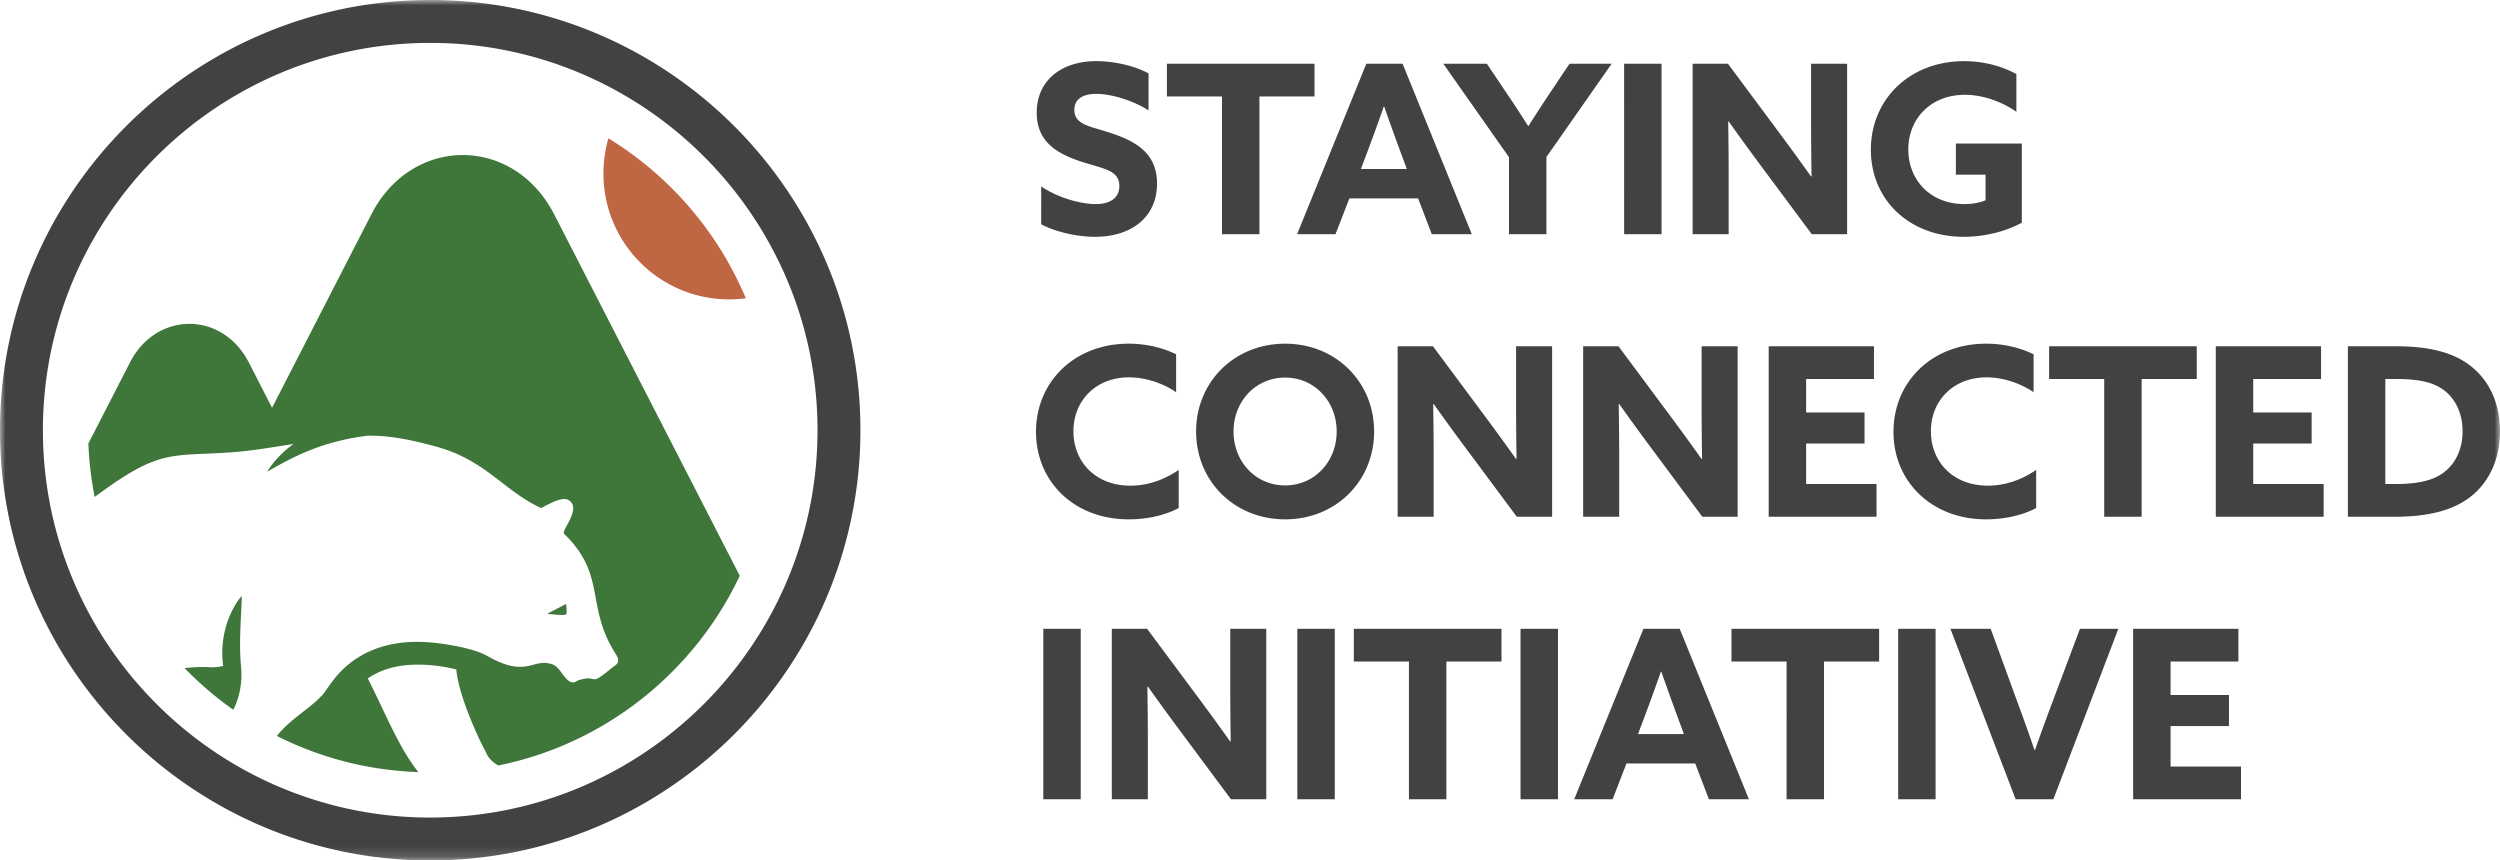 <svg width="232" height="79.848" viewBox="0 0 232 79.848" xmlns="http://www.w3.org/2000/svg" xmlns:xlink="http://www.w3.org/1999/xlink">
    <defs>
        <path id="e7iqxzq76a" d="M0 79.848h232V0H0z"/>
    </defs>
    <g fill="none" fill-rule="evenodd">
        <path d="M96.622 17.3c1.682 1.136 3.802 1.639 5.047 1.639 1.268 0 2.208-.503 2.208-1.683 0-1.464-1.487-1.595-3.519-2.251-2.185-.72-4.151-1.792-4.151-4.545 0-2.95 2.228-4.786 5.55-4.786 1.552 0 3.452.394 4.83 1.137v3.43c-1.683-1.048-3.628-1.529-4.852-1.529-1.18 0-2.032.437-2.032 1.486 0 1.398 1.464 1.508 3.365 2.142 2.382.786 4.305 1.9 4.305 4.698 0 3.08-2.338 4.938-5.747 4.938-1.574 0-3.519-.393-5.004-1.158V17.3zM113.402 8.952h-5.113V5.914h13.7v3.038h-5.113v12.784h-3.474zM126.292 15.683h4.261l-.655-1.77a231.164 231.164 0 0 1-1.442-4.021h-.044A167.811 167.811 0 0 1 126.926 14l-.634 1.683zm.503-9.769h3.365l6.425 15.822h-3.715l-1.268-3.322h-6.38l-1.29 3.322h-3.562l6.425-15.822zM140.035 14.59l-6.097-8.675h4.043l1.923 2.862c.612.896 1.29 1.946 1.901 2.907h.044c.612-.961 1.246-1.945 1.901-2.928l1.901-2.841h3.912l-6.054 8.653v7.168h-3.474V14.59z" fill="#424242"/>
        <mask id="6dbg5f519b" fill="#fff">
            <use xlink:href="#e7iqxzq76a"/>
        </mask>
        <path fill="#424242" mask="url(#6dbg5f519b)" d="M150.72 21.736h3.473V5.914h-3.474zM163.392 15.355a235.304 235.304 0 0 1-2.972-4.087l-.044.022c.022 1.508.044 3.038.044 4.568v5.878h-3.344V5.915h3.278l4.742 6.38a235.304 235.304 0 0 1 2.972 4.087l.044-.022a311.518 311.518 0 0 1-.044-4.567V5.915h3.344v15.82h-3.278l-4.742-6.38zM187.624 20.665c-1.421.787-3.41 1.312-5.376 1.312-5.07 0-8.632-3.432-8.632-8.086 0-4.677 3.605-8.216 8.654-8.216 1.944 0 3.627.524 4.851 1.201v3.497c-1.333-.919-3.06-1.574-4.786-1.574-3.19 0-5.245 2.251-5.245 5.07 0 2.754 1.967 5.07 5.224 5.07.72 0 1.42-.132 1.944-.35v-2.382h-2.753v-2.884h6.119v7.342zM109.383 47.146c-1.355.721-3.059 1.05-4.632 1.05-5.092 0-8.61-3.52-8.61-8.13 0-4.589 3.518-8.173 8.61-8.173 1.595 0 3.146.372 4.392.983v3.519c-1.158-.787-2.753-1.377-4.37-1.377-3.06 0-5.158 2.142-5.158 5.004 0 2.819 2.033 5.048 5.288 5.048 1.64 0 3.169-.568 4.48-1.464v3.54zM124.044 40.044c0-2.797-2.054-5.004-4.786-5.004-2.731 0-4.785 2.207-4.785 5.004 0 2.798 2.054 5.004 4.785 5.004 2.732 0 4.786-2.206 4.786-5.004m-13.046 0c0-4.61 3.562-8.15 8.26-8.15 4.699 0 8.26 3.54 8.26 8.15 0 4.611-3.561 8.152-8.26 8.152-4.698 0-8.26-3.541-8.26-8.152M136.016 41.574a235.31 235.31 0 0 1-2.972-4.087l-.044.022c.022 1.508.044 3.038.044 4.568v5.878h-3.343V32.134h3.278l4.742 6.38a238.888 238.888 0 0 1 2.971 4.087l.045-.022a311.532 311.532 0 0 1-.045-4.567v-5.878h3.344v15.82h-3.278l-4.742-6.38zM153.233 41.574a235.304 235.304 0 0 1-2.972-4.087l-.044.022c.022 1.508.044 3.038.044 4.568v5.878h-3.343V32.134h3.278l4.742 6.38a235.304 235.304 0 0 1 2.971 4.087l.045-.022a311.518 311.518 0 0 1-.045-4.567v-5.878h3.344v15.82h-3.278l-4.742-6.38zM164.135 32.134h9.768v3.037h-6.294v3.103h5.42v2.885h-5.42v3.758h6.534v3.038h-10.008zM188.957 47.146c-1.354.721-3.06 1.05-4.633 1.05-5.091 0-8.61-3.52-8.61-8.13 0-4.589 3.519-8.173 8.61-8.173 1.596 0 3.147.372 4.393.983v3.519c-1.159-.787-2.754-1.377-4.37-1.377-3.06 0-5.158 2.142-5.158 5.004 0 2.819 2.032 5.048 5.288 5.048 1.64 0 3.169-.568 4.48-1.464v3.54zM195.27 35.171h-5.113v-3.038h13.702v3.038h-5.114v12.784h-3.475zM205.626 32.134h9.768v3.037h-6.293v3.103h5.419v2.885h-5.42v3.758h6.535v3.038h-10.009zM222.32 44.917c2.25 0 3.692-.393 4.675-1.245.94-.809 1.53-2.076 1.53-3.65 0-1.66-.655-3.06-1.835-3.89-1.115-.786-2.622-.96-4.392-.96h-.94v9.745h.962zm-4.436-12.783h4.436c2.818 0 5.004.459 6.642 1.595 1.946 1.355 3.038 3.584 3.038 6.293 0 2.491-.94 4.611-2.622 5.988-1.617 1.311-3.89 1.945-7.211 1.945h-4.283V32.134zM96.818 74.174h3.475V58.353h-3.475zM109.491 67.793a238.938 238.938 0 0 1-2.972-4.087l-.043.022c.022 1.508.043 3.038.043 4.568v5.878h-3.343V58.353h3.277l4.743 6.38a238.938 238.938 0 0 1 2.972 4.087l.043-.022a311.56 311.56 0 0 1-.043-4.567v-5.878h3.343v15.82h-3.277l-4.743-6.38zM120.392 74.174h3.475V58.353h-3.475zM130.75 61.39h-5.115v-3.038h13.703v3.038h-5.115v12.784h-3.474zM141.105 74.174h3.475V58.353h-3.475zM152.008 68.12h4.26l-.655-1.77a231.155 231.155 0 0 1-1.441-4.02h-.044a167.803 167.803 0 0 1-1.486 4.108l-.634 1.683zm.502-9.768h3.366l6.424 15.822h-3.714l-1.268-3.322h-6.38l-1.29 3.322h-3.562l6.424-15.822zM165.794 61.39h-5.114v-3.038h13.703v3.038h-5.114v12.784h-3.475zM176.15 74.174h3.474V58.353h-3.474zM181 58.353h3.737l2.535 6.949a166.97 166.97 0 0 1 1.53 4.305h.043a211.713 211.713 0 0 1 1.574-4.328l2.6-6.926h3.562l-6.03 15.821h-3.498L181 58.353zM197.955 58.353h9.768v3.037h-6.294v3.103h5.42v2.885h-5.42v3.758h6.535v3.038h-10.009z"/>
        <path d="M56.464 12.837A11.697 11.697 0 0 0 56 16.11c0 6.448 5.226 11.674 11.673 11.674.522 0 1.038-.035 1.541-.102a31.935 31.935 0 0 0-12.749-14.845" fill="#BF6643" mask="url(#6dbg5f519b)"/>
        <path d="M22.372 56.948c.026-.533.056-1.073.066-1.646-.386.426-.675.918-.923 1.421a8.918 8.918 0 0 0-.59 1.587 8.938 8.938 0 0 0-.229 3.414l.014.074a4.202 4.202 0 0 1-1.33.115 13.656 13.656 0 0 0-2.247.088 31.92 31.92 0 0 0 4.515 3.866c.147-.287.273-.585.376-.894a7.35 7.35 0 0 0 .376-2.592c-.002-.145-.014-.293-.024-.442l-.034-.396c-.079-.987-.075-1.99-.037-3.022.018-.516.04-1.04.067-1.573" fill="#3E7739" mask="url(#6dbg5f519b)"/>
        <path d="M51.43 19.896c-3.773-7.344-13.2-7.344-16.97 0l-9.213 17.943-2.16-4.207c-2.45-4.77-8.572-4.77-11.023 0l-3.862 7.521c.064 1.692.263 3.351.585 4.968 6.1-4.542 6.984-3.735 12.75-4.152.539-.037 1.098-.097 1.676-.168 1.196-.148 2.466-.355 3.78-.562l.243-.038a6.58 6.58 0 0 0-.19.141 8.672 8.672 0 0 0-1 .87c-.482.473-.905 1-1.263 1.563.942-.532 1.843-1.035 2.76-1.465.219-.105.44-.205.66-.298a24.946 24.946 0 0 1 1.736-.66c.587-.187 1.181-.354 1.778-.497.79-.182 1.59-.321 2.4-.424 1.614-.016 3.475.209 6.437 1.037 2.27.633 3.826 1.654 5.235 2.713 1.413 1.058 2.678 2.155 4.365 2.939l.018-.02.05.042c1.285-.666 2.283-1.208 2.81-.496.595.806-.639 2.246-.718 2.781.008.02.018.04.024.058l-.026.01v.008c4.023 3.865 1.979 6.68 4.8 11.142.322.5.416.878-.178 1.209-2.554 2.114-1.156.605-3.33 1.298-.976.754-1.457-1.181-2.31-1.491-1.648-.576-2.183.84-4.702-.128h-.002a9.907 9.907 0 0 1-1.353-.651l-.104-.058c0-.002 0-.002-.002-.002-.778-.404-1.684-.609-1.684-.609-.723-.203-2.879-.649-4.69-.649-.082 0-.164 0-.248.002-.728.01-1.395.08-2.006.195-.434.08-.84.183-1.219.305a9.006 9.006 0 0 0-2.29 1.103c-2.015 1.343-2.768 3.15-3.206 3.452-.938 1.05-2.975 2.211-4.093 3.678 3.971 2 8.42 3.19 13.125 3.351-1.815-2.281-3.066-5.493-4.688-8.695.78-.536 1.883-1.034 3.39-1.207.32-.038.661-.062 1.02-.066 1.44-.02 2.717.17 3.8.444.21 2.4 2.03 6.38 2.787 7.746.2.508.609.872 1.11 1.165 9.93-2.01 18.193-8.672 22.41-17.604L61.635 39.77 51.43 19.896z" fill="#3E7739" mask="url(#6dbg5f519b)"/>
        <path d="M52.542 56.998c.11-.185-.012-.952-.012-.952l-1.753.91s1.656.225 1.765.042" fill="#3E7739" mask="url(#6dbg5f519b)"/>
        <path d="M70.987 57.985c-6.028 10.33-17.06 17.4-29.75 17.858a35.758 35.758 0 0 1-20.751-5.698 36.142 36.142 0 0 1-7.715-6.699c-.143-.16-.28-.324-.42-.49A35.928 35.928 0 0 1 5.16 49.071a35.953 35.953 0 0 1-1.178-9.148c0-19.818 16.123-35.941 35.941-35.941a35.717 35.717 0 0 1 18.43 5.096 36.141 36.141 0 0 1 14.864 17.308 35.706 35.706 0 0 1 2.648 13.537 35.72 35.72 0 0 1-4.878 18.062m5.46-34.177A40.156 40.156 0 0 0 61.384 6.273 39.676 39.676 0 0 0 39.923 0C17.91 0 0 17.909 0 39.923a39.734 39.734 0 0 0 3.354 16.016 39.967 39.967 0 0 0 7.237 11.039 40.08 40.08 0 0 0 12.594 9.19 39.661 39.661 0 0 0 16.738 3.68c5.974 0 11.646-1.32 16.74-3.68a40.214 40.214 0 0 0 16.44-14.062 39.711 39.711 0 0 0 6.743-22.183 39.696 39.696 0 0 0-3.398-16.115" fill="#424242" mask="url(#6dbg5f519b)"/>
    </g>
</svg>
